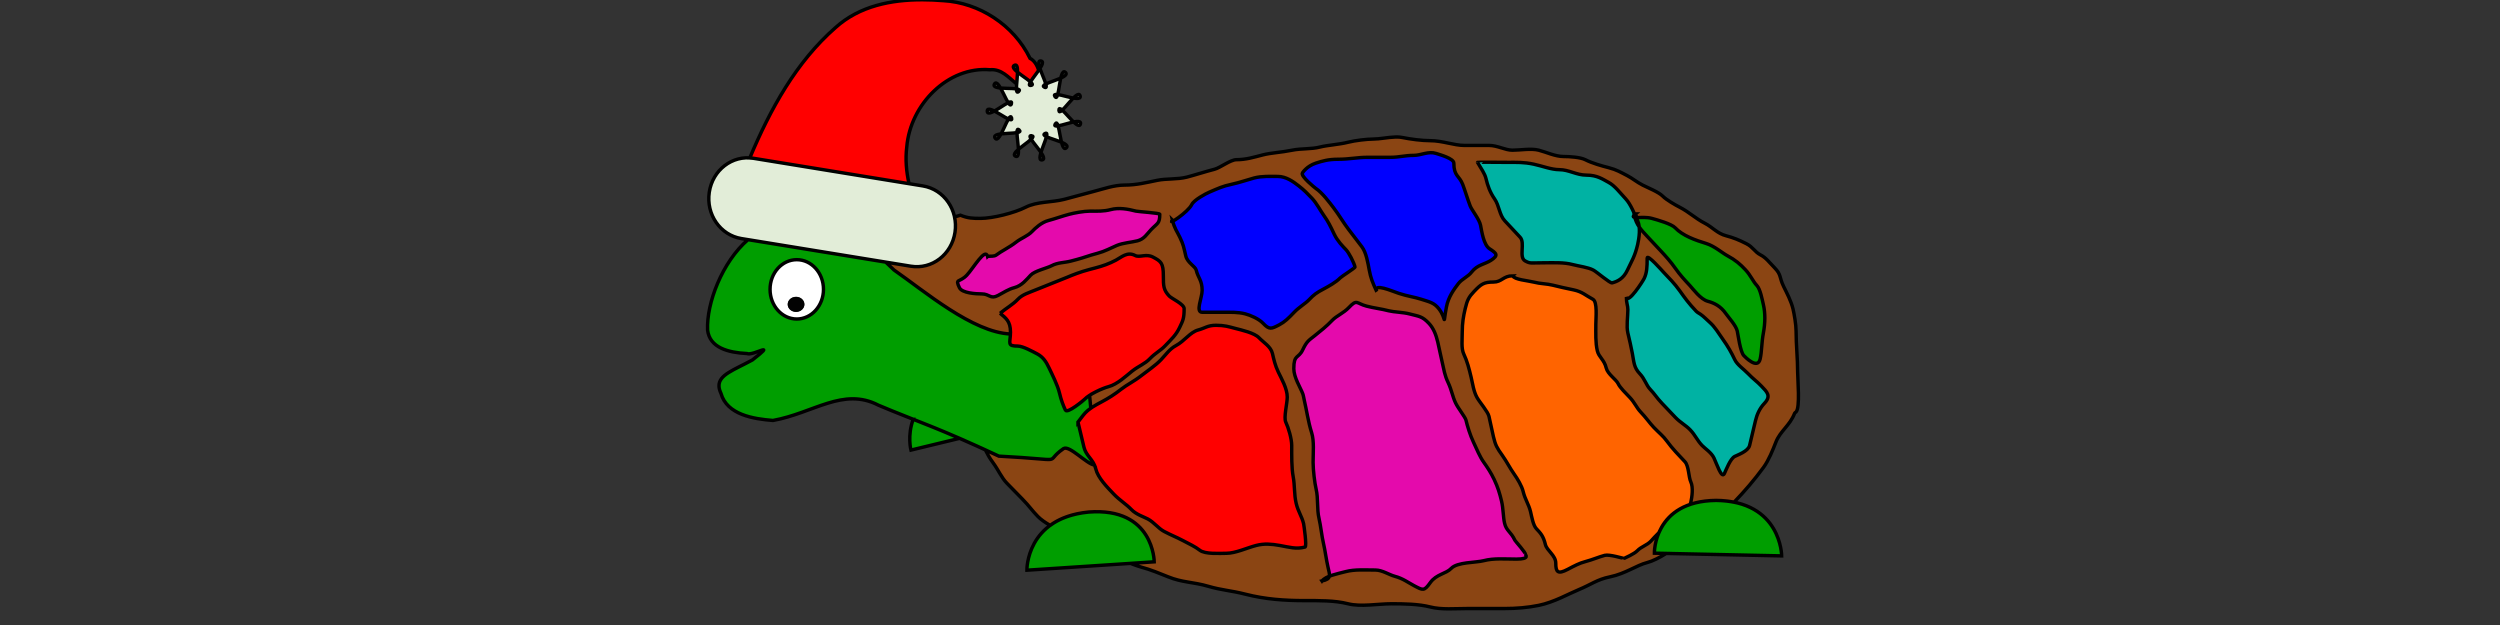 <?xml version="1.0" encoding="UTF-8" standalone="no"?>
<!-- Created with Inkscape (http://www.inkscape.org/) -->

<svg
   xmlns:dc="http://purl.org/dc/elements/1.1/"
   xmlns:cc="http://creativecommons.org/ns#"
   xmlns:rdf="http://www.w3.org/1999/02/22-rdf-syntax-ns#"
   xmlns:svg="http://www.w3.org/2000/svg"
   xmlns="http://www.w3.org/2000/svg"
   xmlns:sodipodi="http://sodipodi.sourceforge.net/DTD/sodipodi-0.dtd"
   xmlns:inkscape="http://www.inkscape.org/namespaces/inkscape"
   id="svg1419"
   sodipodi:version="0.32"
   inkscape:version="0.48+devel r9870 custom"
   width="3200"
   height="800"
   sodipodi:docname="Christmas_turtle_for_egg-separated-2.svg"
   version="1.0"
   enable-background="new">
  <rect width="100%" height="100%" fill="#333333" stroke="none"/>
  <defs
     id="defs1422" />
  <sodipodi:namedview
     inkscape:window-height="810"
     inkscape:window-width="1362"
     inkscape:pageshadow="2"
     inkscape:pageopacity="0"
     borderopacity="1.0"
     bordercolor="#666666"
     pagecolor="#ffffff"
     id="base"
     inkscape:zoom="0.3275"
     inkscape:cx="1600"
     inkscape:cy="400"
     inkscape:window-x="61"
     inkscape:window-y="23"
     inkscape:current-layer="layer1"
     showgrid="false"
     inkscape:window-maximized="0"
     showguides="true"
     inkscape:guide-bbox="true" />
  <g
     inkscape:groupmode="layer"
     id="layer8"
     inkscape:label="8-brown"
     style="display:inline">
    <path
       style="fill:#8b4513;fill-opacity:1;fill-rule:evenodd;stroke:none;display:inline"
       d="m 1788.438,175.344 c -0.758,-0.011 -1.532,0.01 -2.312,0.031 -9.362,0.259 -20.055,2.656 -28.906,2.656 -7.168,0 -22.524,1.703 -31.75,4.062 -11.381,2.911 -26.262,3.675 -35.719,6.094 -11.596,2.966 -23.965,1.651 -35.75,4.062 -14.407,2.948 -26.534,3.21 -37.688,6.062 -11.198,2.864 -21.314,6.094 -33.75,6.094 -7.434,0 -20.923,10.433 -27.781,12.188 -11.617,2.971 -26.362,7.763 -35.719,10.156 -11.951,3.056 -25.971,1.665 -37.688,4.062 -14.147,2.894 -26.789,6.094 -41.688,6.094 -13.979,0 -27.057,4.895 -39.688,8.125 -13.909,3.557 -24.507,6.746 -37.719,10.125 -16.102,4.118 -34.846,2.613 -49.594,10.156 -14.167,7.246 -41.917,14.219 -57.562,14.219 -9.935,0 -16.026,-0.07 -25.781,-4.062 -1.853,0.587 -4.554,1.385 -7.531,2.219 1.344,6.256 1.607,12.908 0.594,19.656 -4.274,28.463 -29.498,47.821 -56.562,43.406 l -32.031,-5.219 c 3.357,3.17 6.848,6.486 10.5,10.062 39.292,27.33 100.586,79.778 149.031,81.938 0.034,-0.806 0.062,-1.646 0.062,-2.531 10e-5,-13.876 -6.026,-17.96 -13.281,-24 7.989,-6.724 15.974,-10.807 22.781,-17.969 5.915,-6.224 14.206,-8.378 22.813,-12 13.558,-5.706 26.756,-10.479 39.875,-16 7.775,-3.272 17.31,-7.025 28.5,-9.969 l 7.594,-2 c 9.905,-2.605 17.792,-5.37 26.594,-10 7.223,-3.8 14.656,-11.294 24.719,-6 5.748,3.024 13.919,-2.662 22.781,2 10.419,5.481 13.313,7.723 13.313,23.969 0,13.137 0.147,18.165 7.594,26 2.978,3.133 19,10.29 19,16 0,12.828 -1.587,15.341 -5.688,23.969 -4.814,10.13 -10.121,14.659 -19,24 -5.256,5.53 -12.579,9.213 -19,15.969 -6.597,6.941 -14.66,9.567 -22.812,16 -7.511,5.927 -18.824,16.953 -30.406,20 -5.811,1.529 -16.539,6.162 -24.094,11.031 l 1.5,16.531 c 4.05,-2.838 8.75,-5.441 14.031,-8.219 8.526,-4.485 16.658,-9.633 24.687,-15.969 7.679,-6.06 16.2,-9.798 26.594,-18 7.612,-6.006 17.469,-12.372 24.719,-20 6.041,-6.356 10.991,-13.755 19,-17.969 10.83,-5.697 18.238,-17.301 28.5,-20 8.601,-2.262 12.016,-6 22.781,-6 10.949,0 16.145,1.753 24.688,4 8.163,2.147 24.383,5.662 30.406,12 5.67,5.966 14.998,11.148 17.094,19.969 1.982,8.342 3.328,15.023 7.594,24 3.894,8.195 11.406,20.872 11.406,31.969 0,7.86 -4.748,26.021 -1.906,32 3.402,7.158 7.625,21.283 7.625,29.969 0,11.519 -0.324,28.399 1.875,39.969 2.107,11.085 1.129,22.708 3.813,34 2.595,10.923 7.284,16.642 9.5,25.969 0.436,1.838 4.373,29.351 1.906,30 -11.612,3.054 -20.199,0.124 -32.312,-2 -10.675,-1.872 -19.981,-2.742 -30.406,0 -11.966,3.147 -26.411,10 -37.969,10 -8.358,0 -27.324,1.441 -34.219,-4 -5.559,-4.386 -13.949,-8.356 -20.875,-12 -9.954,-5.237 -14.62,-6.687 -24.719,-12 -7.418,-3.902 -12.817,-11.761 -20.875,-16 -5.092,-2.678 -15.009,-5.765 -20.906,-11.969 -6.623,-6.968 -15.117,-11.903 -22.813,-20 -8.495,-8.938 -20.098,-20.677 -22.781,-31.969 -0.435,-1.832 -1.046,-3.46 -1.719,-4.969 -10.312,-1.481 -31.831,-25.622 -39.531,-21.156 -27.966,19.327 9.52,14.552 -82.875,9.688 -6.168,-2.891 -11.893,-5.548 -17.438,-8.094 2.958,5.821 5.687,10.609 9.938,16.406 7.297,9.953 10.774,19.142 17.875,26.406 7.883,8.064 13.038,13.35 19.844,20.312 9.251,9.463 11.761,14.044 19.844,22.312 3.806,3.894 9.639,7.886 15.625,11.312 11.451,-8.372 27.296,-14.915 49.25,-17.062 83.541,-6.403 83.969,63.688 83.969,63.688 l -30.437,2 c 5.254,1.991 10.296,3.94 14.562,5.031 9.986,2.554 24.671,8.485 33.719,12.188 18.153,7.428 31.676,6.366 51.594,12.188 17.106,5 28.492,5.232 47.625,10.125 24.967,6.385 49.699,8.125 75.406,8.125 18.163,0 38.342,-0.35 55.594,4.062 16.186,4.14 38.789,0 55.562,0 16.032,0 34.775,0.273 49.594,4.062 14.622,3.74 31.943,2.031 47.625,2.031 l 47.625,0 c 14.749,0 29.543,-1.169 43.688,-4.062 19.705,-4.032 38.555,-14.946 51.594,-20.281 14.914,-6.103 22.889,-12.813 39.688,-16.25 19.675,-4.025 33.65,-14.707 47.625,-18.281 6.745,-1.725 15.628,-6.287 24.469,-11.688 l -15.344,-0.312 c -1e-4,0 -0.198,-12.232 5.844,-26.281 -3.691,3.431 -7.227,7.619 -10.5,11.062 -4.749,4.997 -12.344,7.003 -17.094,12 -3.981,4.188 -15.935,9.359 -17.094,9.969 -0.355,0.187 -18.633,-5.561 -24.688,-3.969 -7.454,1.961 -15.698,5.596 -24.719,7.969 -7.767,2.043 -13.767,5.258 -22.781,10 -12.432,6.54 -15.188,3.604 -15.188,-8 0,-9.998 -11.417,-15.99 -13.312,-23.969 -2.54,-10.69 -6.218,-14.541 -11.406,-20 -4.246,-4.467 -5.957,-15.079 -7.594,-21.969 -2.228,-9.377 -7.036,-15.631 -9.5,-26 -1.598,-6.724 -7.357,-16.289 -11.406,-21.969 -5.525,-7.752 -9.519,-16.048 -15.187,-24 -6.988,-9.803 -8.773,-12.915 -11.406,-24 -2.115,-8.9 -3.396,-16.324 -5.688,-25.969 -1.473,-6.198 -11.522,-17.518 -15.219,-24 -4.426,-7.76 -5.749,-18.207 -7.594,-25.969 -2.541,-10.692 -5.011,-20.554 -9.5,-30 -3.31,-6.966 -1.875,-18.559 -1.875,-27.969 0,-11.638 1.419,-20.026 3.781,-29.969 2.6,-10.942 4.555,-14.792 11.406,-22 9.016,-9.486 12.582,-12 24.688,-12 10.934,0 12.459,-8 24.719,-8 1.952,4.947 19.609,6.163 26.594,8 8.959,2.356 17.397,2.082 24.688,4 7.629,2.007 17.1,4.002 26.594,6 11.255,2.368 15.48,7.156 24.688,12 6.098,3.208 3.812,24.055 3.812,31.969 10e-5,11.545 -0.544,23.687 1.906,34 1.961,8.252 8.858,11.375 11.375,21.969 1.868,7.863 12.704,14.709 15.219,20 2.548,5.361 10.063,12.577 15.188,17.969 5.755,6.055 8.719,13.167 13.312,18 7.561,7.955 11.95,14.588 17.094,20 6.899,7.259 12.157,11.044 17.094,17.969 6.179,8.669 15.834,18.69 22.781,26 5.12,5.386 4.724,19.865 7.625,25.969 3.22,6.776 1.524,19.585 0,26 -0.235,0.988 -0.579,1.941 -1,2.844 9.16,-3.115 20.139,-5.045 33.344,-5.188 8.518,0.088 16.154,0.9 23.031,2.281 13.616,-14.203 25.845,-28.409 37.688,-44.562 6.635,-9.051 12.063,-22.72 15.875,-32.469 5.51,-14.092 17.777,-21.097 23.812,-36.531 0.347,-0.889 1.307,-1.355 1.969,-2.031 5.342,-5.465 2,-41.801 2,-50.75 0,-17.66 -2,-34.823 -2,-52.812 0,-7.969 -2.423,-22.079 -3.969,-28.406 -2.482,-10.156 -7.958,-20.36 -11.906,-28.438 -6.039,-12.356 -2.61,-14.834 -11.906,-24.344 -6.891,-7.049 -10.662,-12.577 -17.844,-16.25 -7.321,-3.744 -9.347,-9.857 -17.875,-14.219 -9.155,-4.683 -16.887,-7.85 -25.781,-10.125 -11.905,-3.045 -17.191,-10.817 -27.812,-16.25 -11.593,-5.93 -19.995,-14.3 -31.75,-20.312 -5.965,-3.051 -17.294,-9.565 -21.812,-14.188 -5.228,-5.348 -19.013,-10.741 -25.812,-14.219 -7.305,-3.736 -13.271,-8.826 -19.844,-12.188 -8.203,-4.196 -13.366,-7.485 -23.812,-10.156 -8.476,-2.167 -20.816,-5.586 -29.75,-10.156 -6.277,-3.21 -20.292,-4.062 -27.781,-4.062 -10.486,0 -22.282,-5.672 -31.75,-8.094 -9.866,-2.523 -23.418,0 -33.75,0 -9.185,0 -19.113,-6.094 -29.781,-6.094 l -31.75,0 c -13.247,0 -28.057,-6.094 -43.656,-6.094 -10.627,0 -24.881,-1.845 -35.719,-4.062 -2.031,-0.416 -4.195,-0.623 -6.469,-0.656 z m 42.469,20.094 c 2.395,-0.085 4.795,0.144 7.219,0.938 4.991,1.634 22.812,6.498 22.812,12.469 0,16.896 6.916,15.663 11.375,27.344 2.98,7.808 5.939,18.045 9.5,27.375 2.066,5.412 11.824,17.105 13.312,24.906 1.477,7.738 4.005,24.996 11.406,29.844 9.226,6.043 11.912,8.364 1.875,14.938 -7.523,4.927 -17.569,5.613 -24.687,14.938 -4.75,6.221 -12.344,8.716 -17.094,14.938 -5.532,7.247 -12.713,16.878 -15.188,29.844 -4.974,26.062 0.695,15.854 -9.5,2.5 -6.264,-8.206 -12.489,-9.057 -22.812,-12.438 -8.375,-2.743 -17.384,-3.828 -28.5,-7.469 -9.236,-3.024 -32.758,-13.653 -28.5,-2.5 -5.596,-12.217 -7.528,-17.043 -9.5,-27.375 -1.744,-9.139 -3.758,-22.363 -9.469,-29.844 -5.6,-7.336 -9.053,-11.833 -17.125,-22.406 -6.745,-8.835 -11.886,-18.056 -19,-27.375 -5.206,-6.819 -14.739,-19.608 -22.781,-24.875 -0.826,-0.541 -20.136,-15.921 -17.094,-19.906 0.417,-0.546 5.581,-8.667 17.094,-12.438 8.128,-2.662 15.901,-5 28.5,-5 14.744,0 24.257,-2.469 38,-2.469 l 28.5,0 c 12.361,0 18.692,-2.5 30.375,-2.5 7.013,0 14.095,-3.184 21.281,-3.438 z m 65.156,12.219 c 8.853,-0.055 27.412,0.156 34.406,0.156 10.723,0 19.948,-0.394 32.719,2.344 11.104,2.381 22.583,7 32.719,7 12.431,0 21.729,7.031 34.875,7.031 13.552,0 20.426,5.1 28.344,9.344 7.694,4.124 14.273,12.949 21.812,21.031 4.376,4.691 7.986,12.052 11.219,19.156 0.158,0.216 0.313,0.471 0.5,0.781 0.268,-0.235 0.484,-0.455 0.813,-0.719 0.965,2.585 1.463,3.986 1.656,4.656 4.878,0.053 12.799,-0.637 19.031,1.031 8.137,2.179 25.618,7.337 30,12.031 9.622,10.306 26.455,16.088 39.75,20.156 10.582,3.238 20.404,12.038 27.219,15.688 10.458,5.601 16.545,10.991 23.031,17.938 6.933,7.426 9.373,14.528 14.656,20.188 4.417,4.731 6.676,17.513 8.344,24.656 2.503,10.724 2.344,23.322 0,35.875 -2.438,13.059 -1.957,24.203 -4.156,33.625 -3.229,13.833 -19.183,-2.621 -20.938,-4.5 -4.557,-4.881 -7.329,-26.892 -8.375,-31.375 -1.711,-7.331 -11.012,-17.202 -14.656,-22.406 -6.538,-9.338 -14.547,-13.447 -23.031,-15.719 -9.395,-2.516 -18.703,-15.553 -23,-20.156 -6.834,-7.32 -12.574,-13.453 -18.844,-22.406 -5.488,-7.838 -11.864,-14.962 -18.844,-22.438 -6.183,-6.623 -11.003,-11.815 -16.719,-17.938 -4.046,-4.334 -7.562,-7.986 -10.406,-12.156 0.785,7.579 -0.604,16.481 -2,22.469 -3.553,15.235 -7.45,20.685 -13.062,32.719 -5.338,11.444 -13.267,14.671 -19.625,16.375 -2.574,0.69 -19.66,-14.049 -24,-16.375 -6.924,-3.711 -18.399,-4.921 -26.156,-7 -11.661,-3.125 -24.479,-2.344 -37.063,-2.344 -17.51,0 -17.218,1.291 -24,-2.344 -8.673,-4.649 0.326,-23.025 -6.531,-30.375 -7.179,-7.696 -12.488,-13.381 -19.625,-21.031 -6.938,-7.437 -7.094,-19.487 -13.094,-28.062 -5.898,-8.43 -8.998,-17.536 -10.906,-25.719 -1.661,-7.123 -6.486,-13.133 -10.906,-21.031 0,-0.098 1.893,-0.138 4.844,-0.156 z m 202.125,82.875 c -0.302,-2.915 -0.935,-5.624 -2,-7.906 -0.614,-1.317 -1.268,-2.796 -1.906,-4.219 -0.683,-0.023 -1.301,-0.081 -1.812,-0.156 1.399,4.909 3.325,8.771 5.719,12.281 z M 2092.469,278.25 c -0.224,-0.785 -0.429,-1.596 -0.625,-2.438 -0.045,-0.194 -0.057,-0.299 -0.094,-0.469 -1.823,1.868 -1.268,2.615 0.719,2.906 z m -0.719,-2.906 c 0.216,-0.221 0.528,-0.497 0.812,-0.75 -0.132,-0.292 -0.273,-0.582 -0.406,-0.875 -0.616,-0.844 -0.913,-0.733 -0.406,1.625 z m 0.812,-0.75 c 0.596,1.318 1.147,2.54 1.719,3.812 0.178,0.006 0.374,-0.003 0.563,0 -0.51,-0.887 -1.437,-2.662 -2.188,-3.906 -0.033,0.029 -0.062,0.065 -0.094,0.094 z m 2.281,3.812 c 0.345,0.602 0.49,0.755 0.281,0.031 -0.097,-0.001 -0.186,-0.03 -0.281,-0.031 z m -470.313,-52.625 c 3.826,-0.025 7.548,0.062 11.094,0.062 10.467,0 19.908,6.724 26.594,12 7.395,5.835 10.816,9.331 17.125,15.969 5.972,6.284 10.582,15.54 15.187,22 5.676,7.962 8.3,13.487 13.281,23.969 4.111,8.651 10.861,15.415 15.219,20 3.562,3.748 9.98,15.997 11.406,22 0.266,1.119 -17.093,11.962 -19,13.969 -5.047,5.31 -14.858,10.818 -20.906,14 -9.392,4.941 -12.673,7.343 -19,14 -4.611,4.851 -12.861,9.51 -19,15.969 -7.398,7.784 -12.136,12.389 -19,16 -10.292,5.414 -12.703,6.631 -20.906,-2 -5.495,-5.782 -16.142,-10.254 -22.781,-12 -9.045,-2.379 -18.745,-2 -28.5,-2 l -26.594,0 c -8.866,0 0,-18.641 0,-27.969 0,-13.062 -5.175,-15.819 -7.594,-26 -1.145,-4.818 -11.278,-9.408 -13.312,-17.969 -2.797,-11.772 -2.885,-14.091 -7.594,-24 -3.48,-7.323 -6.63,-10.957 -9.125,-20.594 -1.793,0.878 -2.292,0.641 -0.375,-1.375 0.115,0.484 0.257,0.919 0.375,1.375 5.079,-2.487 20.88,-14.152 24.312,-21.375 2.79,-5.87 18.089,-14.012 22.812,-16 10.904,-4.589 16.273,-7.396 28.5,-9.969 9.875,-2.078 20.357,-5.858 28.5,-8 6.298,-1.657 12.904,-2.02 19.281,-2.062 z m -192.812,41.188 c 7.439,-0.122 15.133,1.376 22.375,3.281 2.551,0.671 30.406,2.392 30.406,4 0,12.178 -2.848,10.995 -11.406,20 -5.035,5.298 -8.433,11.722 -17.094,14 -7.365,1.937 -18.383,2.544 -26.594,6 -8.02,3.375 -14.852,7.382 -24.687,9.969 -11.771,3.096 -16.464,5.335 -26.594,8 -2.533,0.666 -5.092,1.334 -7.625,2 -8.341,2.194 -16.235,1.553 -24.688,6 -5.946,3.128 -21.3,6.43 -26.594,12 -5,5.261 -11.103,13.421 -20.906,16 -7.681,2.02 -13.662,6.174 -20.875,9.969 -9.883,5.199 -10.551,-2 -20.906,-2 -6.821,0 -25.106,-0.827 -28.5,-7.969 -5.799,-12.202 0.01,-6.013 9.5,-16 8.257,-8.687 23.762,-35.919 26.594,-24 3.8,-0.666 8.325,0.432 11.406,-2 5.336,-4.21 17.017,-9.916 24.688,-15.969 7.081,-5.588 15.191,-7.987 20.906,-14 3.83,-4.03 11.873,-11.624 20.906,-14 8.3,-2.183 17.782,-5.682 26.594,-8 6.012,-1.581 18.484,-4 26.594,-4 9.691,0 17.279,0.45 26.594,-2 3.203,-0.842 6.525,-1.226 9.906,-1.281 z m 677.5,62.469 c 3.784,0.464 18.967,17.787 20.031,18.906 7.413,7.799 14.124,14.485 20.906,24 6.164,8.647 11.194,15.781 20.906,26 1.615,1.699 3.788,2.636 5.688,3.969 4.115,2.887 7.607,6.669 11.406,10 7.124,6.246 11.156,13.67 17.094,22 6.596,9.254 10.823,16.719 15.219,25.969 3.234,6.805 11.623,12.244 17.094,18 6.341,6.671 11.235,9.836 17.094,16 6.935,7.296 12.859,12.418 3.781,21.969 -6.297,6.625 -9.604,14.549 -11.375,22 -2.577,10.845 -5.117,21.416 -7.625,31.969 -1.786,7.518 -15.63,12.243 -18.969,14 -5.733,3.016 -10.714,16.532 -13.313,22 -3.457,7.274 -9.856,-12.726 -13.312,-20 -3.352,-7.052 -11.421,-12.037 -15.188,-16 -6.53,-6.87 -8.572,-13.008 -15.187,-19.969 -5.664,-5.959 -12.62,-9.287 -19,-16 -5.728,-6.026 -11.507,-12.121 -17.094,-18 -7.086,-7.456 -9.085,-11.516 -15.219,-17.969 -5.165,-5.434 -6.581,-12.951 -13.281,-20 -7.52,-7.912 -7.274,-14.257 -9.5,-25.969 -1.652,-8.692 -3.497,-16.648 -5.719,-26 -2.071,-8.716 0,-20.931 0,-29.969 0,-5.57 -1.875,-7.509 -1.875,-16 2.156,9.075 21.01,-20.273 22.781,-24 3.445,-7.25 3.812,-14.617 3.812,-25.969 0,-0.719 0.303,-1.004 0.844,-0.938 z M 1735.875,387.125 c 2.977,-0.007 5.794,2.749 13.281,4.719 9.489,2.496 18.956,3.49 28.5,6 6.183,1.626 18.07,1.758 26.594,4 12.474,3.281 16.064,2.894 24.719,12 5.749,6.048 9.058,14.219 11.375,23.969 1.686,7.096 3.754,17.733 5.719,26 2.326,9.79 2.92,16.134 7.594,25.969 4.392,9.242 5.591,17.774 9.5,26 3.286,6.915 12.383,18.186 13.281,21.969 1.813,7.631 5.271,19.101 9.5,28 4.42,9.301 8.027,18.555 13.312,25.969 4.595,6.446 9.205,13.422 13.281,22 4.762,10.02 7.14,18.036 9.5,27.969 2.119,8.918 2.078,20.702 3.813,28 2.397,10.089 7.807,10.385 13.312,21.969 0.486,1.022 14.592,16.621 13.281,18 -0.235,0.247 6.791,6 -11.406,6 -13.973,0 -28.889,-1.391 -41.781,2 -10.452,2.749 -33.748,1.548 -41.781,10 -6.452,6.789 -19.029,7.312 -26.625,17.969 -8.058,11.305 -9.293,10.093 -20.875,4 -7.477,-3.933 -14.339,-9.238 -24.719,-11.969 -7.201,-1.894 -15.955,-8 -24.688,-8 -12.72,0 -26.45,-1.038 -38,2 -7.06,1.857 -14.828,3.476 -21,5.906 -0.597,3.002 -3.1,4.742 -9.375,6.062 1.997,-2.559 5.341,-4.474 9.375,-6.062 0.543,-2.734 -0.496,-6.497 -1.781,-11.906 -1.936,-8.149 -3.716,-21.571 -5.719,-30 -2.173,-9.144 -3.6,-23.183 -5.688,-31.969 -2.909,-12.242 -0.808,-25.324 -3.812,-37.969 -1.716,-7.223 -3.781,-24.058 -3.781,-34 1e-4,-12.002 1.555,-27.044 -1.906,-37.969 -4.422,-13.957 -6.439,-29.087 -9.5,-41.969 -0.633,-2.665 -0.936,-5.449 -1.906,-8 -2.941,-7.736 -11.406,-20.706 -11.406,-31.969 0,-18.639 5.929,-12.474 11.406,-24 5.186,-10.912 7.42,-11.846 15.219,-18 7.292,-5.754 15.599,-12.413 22.781,-19.969 5.16,-5.429 14.463,-9.221 20.906,-16 4.789,-5.039 7.184,-6.713 9.5,-6.719 z"
       id="path8554"
       inkscape:connector-curvature="0" />
  </g>
  <g
     inkscape:groupmode="layer"
     id="layer7"
     inkscape:label="7-green"
     style="display:inline">
    <path
       style="fill:#009e00;fill-opacity:1;fill-rule:evenodd;stroke:none;display:inline"
       d="m 957.469,306.75 c -32.863,28.316 -53.361,81.37 -51.75,115.844 2.674,22.407 26.187,28.739 50.375,29.938 7.571,3.541 39.893,-17.505 6.969,8.219 -23.797,12.947 -43.242,18.988 -42.75,33.5 0.093,2.741 0.88,5.771 2.5,9.219 7.715,27.453 41.6,32.758 66.594,34.719 51.891,-9.349 89.849,-42.973 134.938,-19.562 16.692,7.061 30.544,12.526 44.594,18.062 C 1161.156,557.337 1166,576.125 1166,576.125 l 62.281,-15.062 c 14.181,6.176 30.504,13.54 50.219,22.781 92.394,4.864 54.908,9.64 82.875,-9.688 7.7,-4.466 29.22,19.676 39.531,21.156 -0.489,-1.098 -1.018,-2.118 -1.594,-3.094 -0.575,-0.976 -1.182,-1.918 -1.812,-2.812 -0.63,-0.894 -1.284,-1.741 -1.938,-2.594 -0.951,-1.241 -1.894,-2.491 -2.812,-3.75 -0.092,-0.126 -0.19,-0.248 -0.281,-0.375 -0.284,-0.395 -0.571,-0.781 -0.844,-1.188 -0.021,-0.031 -0.043,-0.063 -0.062,-0.094 -0.34,-0.507 -0.682,-1.031 -1,-1.562 -0.191,-0.316 -0.381,-0.642 -0.562,-0.969 -0.022,-0.04 -0.043,-0.085 -0.062,-0.125 -0.208,-0.38 -0.431,-0.759 -0.625,-1.156 -0.088,-0.182 -0.165,-0.377 -0.25,-0.562 -0.165,-0.358 -0.318,-0.72 -0.469,-1.094 -0.09,-0.223 -0.165,-0.458 -0.25,-0.688 -0.131,-0.351 -0.258,-0.696 -0.375,-1.062 -0.197,-0.613 -0.374,-1.246 -0.531,-1.906 l -7.625,-31.969 c 0.786,-0.993 1.583,-2.014 2.344,-3.031 0.01,-0.007 0,-0.025 0,-0.031 2.297,-3.073 4.533,-6.178 7.156,-8.938 0.481,-0.506 0.986,-0.986 1.5,-1.469 0.043,-0.04 0.082,-0.085 0.125,-0.125 0.301,-0.28 0.626,-0.539 0.938,-0.812 0.383,-0.333 0.757,-0.676 1.156,-1 0.415,-0.339 0.849,-0.67 1.281,-1 0.531,-0.403 1.07,-0.826 1.625,-1.219 0.078,-0.055 0.171,-0.101 0.25,-0.156 L 1394.688,506 c -0.043,0.027 -0.083,0.066 -0.125,0.094 -0.596,0.386 -1.169,0.769 -1.719,1.156 -0.03,0.021 -0.064,0.041 -0.094,0.062 -0.557,0.394 -1.092,0.796 -1.594,1.188 -0.418,0.326 -0.813,0.646 -1.187,0.969 -0.098,0.085 -0.218,0.166 -0.313,0.25 -0.463,0.411 -0.869,0.818 -1.25,1.219 -0.684,0.72 -5.045,4.44 -9.937,7.969 -1.398,1.008 -2.84,2 -4.25,2.906 -4.208,2.705 -8.148,4.6 -9.844,3.781 -0.01,-0.004 -0.023,0.004 -0.031,0 -0.132,-0.067 -0.241,-0.148 -0.344,-0.25 -0.116,-0.114 -0.205,-0.245 -0.281,-0.406 -0.676,-1.421 -1.365,-2.932 -2.031,-4.531 -0.666,-1.599 -1.327,-3.284 -1.969,-5.094 -0.318,-0.896 -0.628,-1.827 -0.938,-2.781 l 0,-0.031 c -0.312,-0.964 -0.635,-1.942 -0.937,-2.969 -0.608,-2.053 -1.196,-4.23 -1.75,-6.562 -0.149,-0.628 -0.318,-1.285 -0.5,-1.938 l 0,-0.031 c -0.556,-1.981 -1.27,-4.089 -2.063,-6.219 -1.06,-2.843 -2.293,-5.772 -3.562,-8.625 l 0,-0.031 c -2.547,-5.722 -5.256,-11.158 -7.156,-15.156 -2.551,-5.368 -5.162,-9.943 -9.031,-13.594 -0.703,-0.664 -1.455,-1.305 -2.25,-1.906 -0.404,-0.306 -0.82,-0.586 -1.25,-0.875 -0.423,-0.285 -0.831,-0.575 -1.281,-0.844 -0.45,-0.268 -0.927,-0.529 -1.406,-0.781 -1.353,-0.712 -3.168,-1.675 -5.25,-2.75 -1.036,-0.534 -2.116,-1.1 -3.25,-1.656 -1.147,-0.564 -2.311,-1.115 -3.5,-1.656 -1.177,-0.534 -2.337,-1.032 -3.5,-1.5 -0.592,-0.238 -1.173,-0.444 -1.75,-0.656 -0.568,-0.209 -1.109,-0.415 -1.656,-0.594 -1.095,-0.356 -2.153,-0.643 -3.125,-0.844 -0.972,-0.201 -1.863,-0.312 -2.656,-0.312 -2.718,0 -4.735,-0.162 -6.25,-0.469 -0.021,-0.004 -0.041,0.004 -0.062,0 -0.329,-0.068 -0.626,-0.134 -0.906,-0.219 -0.153,-0.047 -0.298,-0.104 -0.438,-0.156 -0.195,-0.072 -0.393,-0.136 -0.562,-0.219 -0.065,-0.032 -0.126,-0.06 -0.188,-0.094 -0.246,-0.133 -0.464,-0.278 -0.656,-0.438 -0.046,-0.038 -0.082,-0.086 -0.125,-0.125 -0.09,-0.082 -0.172,-0.161 -0.25,-0.25 -0.019,-0.022 -0.043,-0.04 -0.063,-0.062 -0.084,-0.102 -0.149,-0.202 -0.219,-0.312 -0.01,-0.012 -0.024,-0.019 -0.031,-0.031 -0.069,-0.113 -0.131,-0.253 -0.187,-0.375 -0.01,-0.012 -0.026,-0.02 -0.031,-0.031 -0.064,-0.144 -0.108,-0.28 -0.156,-0.438 -0.01,-0.032 -0.022,-0.061 -0.031,-0.094 -0.064,-0.224 -0.089,-0.467 -0.125,-0.719 -0.014,-0.101 -0.021,-0.207 -0.031,-0.312 -0.024,-0.247 -0.058,-0.509 -0.063,-0.781 0,-0.3 0.016,-0.637 0.031,-0.969 0.022,-0.461 0.045,-0.943 0.094,-1.469 0.011,-0.118 0.019,-0.254 0.031,-0.375 0.1,-1.008 0.222,-2.157 0.344,-3.406 0.056,-0.575 0.139,-1.183 0.188,-1.812 l 0,-0.156 c 0.051,-0.689 0.093,-1.401 0.125,-2.156 -48.446,-2.16 -109.739,-54.608 -149.031,-81.938 -3.652,-3.576 -7.143,-6.893 -10.5,-10.062 L 957.469,306.75 z m 62.375,25.625 c 18.886,0 34.219,17.026 34.219,38 0,20.974 -15.333,37.969 -34.219,37.969 -18.886,0 -34.188,-16.994 -34.188,-37.969 0,-20.974 15.302,-38 34.188,-38 z"
       id="path2059"
       inkscape:connector-curvature="0" />
    <path
       inkscape:connector-curvature="0"
       style="fill:#009e00;fill-opacity:1;fill-rule:evenodd;stroke:none;display:inline"
       d="m 2117.581,708.067 162.967,3.464 c 0,0 -0.411,-70.144 -83.953,-71.01 -80.249,0.866 -79.014,67.546 -79.014,67.546 z"
       id="path2057" />
    <path
       inkscape:connector-curvature="0"
       style="fill:#009e00;fill-opacity:1;fill-rule:evenodd;stroke:none;display:inline"
       d="m 1314.428,729.852 162.967,-10.715 c 0,0 -0.411,-70.108 -83.953,-63.705 -80.249,7.848 -79.014,74.421 -79.014,74.421 z"
       id="path10185" />
    <path
       inkscape:connector-curvature="0"
       style="fill:#009e00;fill-opacity:1;fill-rule:evenodd;stroke:none;display:inline"
       d="m 2093.471,273.792 c -9.983,8.02 8.575,2.444 20.681,5.686 8.137,2.179 25.623,7.323 30.005,12.017 9.622,10.306 26.468,16.105 39.764,20.174 10.581,3.238 20.393,12.042 27.207,15.691 10.458,5.601 16.535,10.986 23.021,17.932 6.933,7.426 9.366,14.515 14.649,20.174 4.417,4.731 6.704,17.514 8.371,24.657 2.503,10.724 2.344,23.312 0,35.865 -2.439,13.059 -1.986,24.201 -4.186,33.623 -3.229,13.833 -19.174,-2.605 -20.928,-4.483 -4.557,-4.881 -7.325,-26.899 -8.371,-31.382 -1.711,-7.331 -11.006,-17.212 -14.65,-22.416 -6.539,-9.338 -14.537,-13.419 -23.021,-15.691 -9.395,-2.516 -18.724,-15.571 -23.021,-20.174 -6.834,-7.32 -12.566,-13.462 -18.835,-22.416 -5.488,-7.838 -11.856,-14.94 -18.835,-22.416 -6.183,-6.623 -11.027,-11.81 -16.743,-17.932 -7.996,-8.564 -13.859,-14.544 -16.743,-26.899 -2.324,-9.955 7.167,12.802 1.634,-2.012 z"
       id="path1450" />
  </g>
  <g
     inkscape:groupmode="layer"
     id="layer9"
     inkscape:label="6-orange"
     style="display:inline">
    <path
       style="fill:#ff6400;fill-opacity:1;fill-rule:evenodd;stroke:none;display:inline"
       d="m 1936.281,353.031 c -12.259,0 -13.785,8 -24.719,8 -12.106,0 -15.671,2.514 -24.688,12 -6.851,7.208 -8.806,11.058 -11.406,22 -2.362,9.943 -3.781,18.331 -3.781,29.969 0,9.41 -1.435,21.003 1.875,27.969 4.489,9.446 6.959,19.308 9.5,30 1.844,7.762 3.168,18.208 7.594,25.969 3.697,6.482 13.746,17.802 15.219,24 2.292,9.645 3.573,17.069 5.688,25.969 2.634,11.085 4.418,14.197 11.406,24 5.669,7.952 9.662,16.248 15.187,24 4.049,5.68 9.809,15.245 11.406,21.969 2.464,10.369 7.272,16.623 9.5,26 1.637,6.889 3.348,17.502 7.594,21.969 5.189,5.459 8.866,9.31 11.406,20 1.896,7.979 13.312,13.971 13.312,23.969 0,11.604 2.755,14.54 15.188,8 9.014,-4.742 15.014,-7.957 22.781,-10 9.021,-2.373 17.265,-6.008 24.719,-7.969 6.054,-1.593 24.332,4.156 24.688,3.969 1.158,-0.609 13.113,-5.781 17.094,-9.969 4.749,-4.997 12.344,-7.003 17.094,-12 3.273,-3.444 6.809,-7.632 10.5,-11.062 5.748,-13.36 17.145,-28.352 39.812,-36.062 0.421,-0.903 0.765,-1.856 1,-2.844 1.524,-6.415 3.22,-19.224 0,-26 -2.901,-6.104 -2.506,-20.582 -7.625,-25.969 -6.948,-7.31 -16.602,-17.331 -22.781,-26 -4.936,-6.925 -10.195,-10.71 -17.094,-17.969 -5.144,-5.412 -9.533,-12.045 -17.094,-20 -4.594,-4.833 -7.558,-11.945 -13.312,-18 -5.124,-5.391 -12.64,-12.608 -15.188,-17.969 -2.514,-5.291 -13.35,-12.137 -15.219,-20 -2.517,-10.594 -9.414,-13.716 -11.375,-21.969 -2.45,-10.313 -1.906,-22.455 -1.906,-34 1e-4,-7.914 2.286,-28.761 -3.812,-31.969 -9.207,-4.844 -13.432,-9.632 -24.688,-12 -9.494,-1.998 -18.965,-3.993 -26.594,-6 -7.291,-1.918 -15.729,-1.644 -24.688,-4 -6.985,-1.837 -24.642,-3.053 -26.594,-8 z"
       id="path1428"
       inkscape:connector-curvature="0" />
  </g>
  <g
     inkscape:groupmode="layer"
     id="layer6"
     inkscape:label="5-teal"
     style="display:inline">
    <path
       inkscape:connector-curvature="0"
       style="fill:#00b2a3;fill-opacity:1;fill-rule:evenodd;stroke:none;display:inline"
       d="m 2081.771,380.34 c 2.156,9.075 21.026,-20.259 22.797,-23.986 3.445,-7.25 3.8,-14.633 3.8,-25.985 0,-5.751 19.681,16.71 20.898,17.989 7.413,7.799 14.115,14.471 20.898,23.986 6.164,8.647 11.185,15.766 20.898,25.985 1.615,1.699 3.8,2.665 5.699,3.998 4.115,2.887 7.599,6.663 11.399,9.994 7.124,6.246 11.16,13.657 17.098,21.987 6.596,9.254 10.803,16.735 15.198,25.985 3.234,6.805 11.627,12.233 17.098,17.989 6.341,6.671 11.24,9.827 17.098,15.991 6.935,7.296 12.877,12.436 3.8,21.987 -6.297,6.625 -9.628,14.536 -11.399,21.987 -2.577,10.845 -5.091,21.428 -7.599,31.981 -1.786,7.518 -15.658,12.235 -18.998,13.992 -5.733,3.016 -10.7,16.519 -13.298,21.987 -3.457,7.274 -9.841,-12.714 -13.298,-19.988 -3.351,-7.052 -11.432,-12.028 -15.198,-15.991 -6.53,-6.87 -8.582,-13.027 -15.198,-19.988 -5.664,-5.959 -12.618,-9.278 -18.998,-15.991 -5.727,-6.026 -11.511,-12.111 -17.098,-17.989 -7.086,-7.456 -9.065,-11.536 -15.198,-17.989 -5.165,-5.434 -6.598,-12.939 -13.298,-19.988 -7.52,-7.912 -7.272,-14.273 -9.499,-25.985 -1.652,-8.692 -3.477,-16.633 -5.699,-25.985 -2.071,-8.716 0,-20.945 0,-29.982 0,-5.57 -1.9,-7.5 -1.9,-15.991 z"
       id="path1444" />
    <path
       inkscape:connector-curvature="0"
       style="fill:#00b2a3;fill-opacity:1;fill-rule:evenodd;stroke:none;display:inline"
       d="m 1891.232,207.818 c 0,-0.391 29.922,0 39.248,0 10.723,0 19.936,-0.401 32.706,2.337 11.104,2.381 22.571,7.012 32.706,7.012 12.431,0 21.741,7.012 34.887,7.012 13.552,0 20.428,5.106 28.346,9.349 7.694,4.124 14.265,12.954 21.804,21.036 6.281,6.733 11.024,18.961 15.263,28.048 3.833,8.217 1.934,22.095 0,30.386 -3.553,15.235 -7.47,20.689 -13.083,32.723 -5.338,11.444 -13.266,14.658 -19.624,16.362 -2.574,0.69 -19.645,-14.035 -23.985,-16.362 -6.924,-3.711 -18.408,-4.933 -26.165,-7.012 -11.661,-3.125 -24.484,-2.337 -37.067,-2.337 -17.51,0 -17.203,1.298 -23.985,-2.337 -8.673,-4.649 0.315,-23.036 -6.541,-30.386 -7.179,-7.696 -12.487,-13.386 -19.624,-21.036 -6.938,-7.437 -7.083,-19.473 -13.083,-28.048 -5.898,-8.43 -8.994,-17.528 -10.902,-25.711 -1.661,-7.123 -6.482,-13.139 -10.902,-21.036 z"
       id="path1446" />
  </g>
  <g
     inkscape:groupmode="layer"
     id="layer5"
     inkscape:label="4-purple"
     style="display:inline">
    <path
       inkscape:connector-curvature="0"
       style="fill:#e40aac;fill-opacity:1;fill-rule:evenodd;stroke:none;display:inline"
       d="m 1692.173,743.639 c 5.054,-6.474 18.723,-8.922 30.396,-11.993 11.55,-3.038 25.275,-1.999 37.995,-1.999 8.732,0 17.496,6.101 24.697,7.995 10.38,2.73 17.22,8.06 24.697,11.993 11.582,6.093 12.839,7.307 20.898,-3.998 7.596,-10.656 20.144,-11.2 26.597,-17.989 8.033,-8.452 31.343,-7.245 41.795,-9.994 12.892,-3.391 27.822,-1.999 41.795,-1.999 18.198,0 11.164,-5.749 11.399,-5.996 1.311,-1.379 -12.813,-16.967 -13.298,-17.989 -5.505,-11.584 -10.901,-11.898 -13.298,-21.987 -1.734,-7.298 -1.681,-19.066 -3.8,-27.983 -2.36,-9.933 -4.737,-17.963 -9.499,-27.983 -4.076,-8.578 -8.703,-15.541 -13.298,-21.987 -5.285,-7.414 -8.878,-16.683 -13.298,-25.985 -4.229,-8.899 -7.686,-20.353 -9.499,-27.983 -0.899,-3.782 -10.012,-15.072 -13.298,-21.987 -3.909,-8.226 -5.107,-16.742 -9.499,-25.985 -4.674,-9.835 -5.273,-16.195 -7.599,-25.985 -1.964,-8.267 -4.013,-18.888 -5.699,-25.985 -2.317,-9.75 -5.65,-17.937 -11.399,-23.986 -8.655,-9.106 -12.223,-8.712 -24.697,-11.993 -8.523,-2.242 -20.414,-2.371 -26.597,-3.998 -9.544,-2.51 -19.008,-3.501 -28.497,-5.996 -13.31,-3.501 -11.851,-9.518 -22.797,1.999 -6.443,6.779 -15.738,10.562 -20.898,15.991 -7.182,7.556 -15.506,14.234 -22.797,19.988 -7.799,6.154 -10.012,7.077 -15.198,17.989 -5.477,11.526 -11.399,5.346 -11.399,23.986 0,11.263 8.458,24.245 11.399,31.981 0.97,2.551 1.267,5.33 1.9,7.995 3.061,12.881 5.077,28.018 9.499,41.975 3.461,10.925 1.9,25.975 1.9,37.977 0,9.942 2.083,26.757 3.8,33.98 3.005,12.645 0.891,25.735 3.8,37.977 2.088,8.786 3.527,22.837 5.699,31.981 2.003,8.429 3.763,21.834 5.699,29.982 2.696,11.348 4.392,15.466 -7.599,17.989 z"
       id="path1432" />
    <path
       inkscape:connector-curvature="0"
       style="fill:#e40aac;fill-opacity:1;fill-rule:evenodd;stroke:none;display:inline"
       d="m 1264.128,328.229 c -2.832,-11.919 -18.34,15.299 -26.597,23.986 -9.492,9.987 -15.298,3.788 -9.499,15.991 3.394,7.142 21.676,7.995 28.497,7.995 10.355,0 11.014,7.198 20.898,1.999 7.213,-3.794 13.216,-7.974 20.898,-9.994 9.803,-2.579 15.898,-10.73 20.898,-15.991 5.294,-5.57 20.651,-8.865 26.597,-11.993 8.453,-4.447 16.355,-3.802 24.697,-5.996 2.533,-0.666 5.066,-1.333 7.599,-1.999 10.13,-2.665 14.826,-4.899 26.597,-7.995 9.835,-2.587 16.677,-6.619 24.697,-9.994 8.211,-3.456 19.232,-4.059 26.597,-5.996 8.661,-2.278 12.063,-8.694 17.098,-13.992 8.559,-9.005 11.399,-7.81 11.399,-19.988 0,-1.608 -27.845,-3.327 -30.396,-3.998 -10.534,-2.771 -22.047,-4.695 -32.296,-1.999 -9.315,2.45 -16.906,1.999 -26.597,1.999 -8.11,0 -20.585,2.416 -26.597,3.998 -8.812,2.318 -18.297,5.812 -26.597,7.995 -9.033,2.376 -17.068,9.962 -20.898,13.992 -5.715,6.013 -13.816,8.404 -20.898,13.992 -7.671,6.053 -19.361,11.78 -24.697,15.991 -3.082,2.432 -7.599,1.333 -11.399,1.999 z"
       id="path1448" />
  </g>
  <g
     inkscape:groupmode="layer"
     id="layer4"
     inkscape:label="3-blue"
     style="display:inline">
    <path
       inkscape:connector-curvature="0"
       style="fill:#0000ff;fill-opacity:1;fill-rule:evenodd;stroke:none;display:inline"
       d="m 1500.753,281.803 c -7.344,7.727 20.052,-10.214 24.697,-19.988 2.79,-5.87 18.074,-14.003 22.797,-15.991 10.904,-4.589 16.269,-7.421 28.497,-9.994 9.875,-2.078 20.354,-5.853 28.497,-7.995 10.077,-2.651 20.94,-1.999 30.396,-1.999 10.467,0 19.911,6.717 26.597,11.993 7.395,5.835 10.789,9.352 17.098,15.991 5.972,6.284 10.593,15.527 15.198,21.987 5.676,7.962 8.317,13.504 13.298,23.986 4.111,8.651 10.84,15.403 15.198,19.988 3.562,3.748 9.972,15.984 11.399,21.987 0.266,1.119 -17.091,11.985 -18.998,13.992 -5.047,5.31 -14.849,10.81 -20.898,13.992 -9.392,4.941 -12.671,7.335 -18.998,13.992 -4.611,4.851 -12.859,9.532 -18.998,15.991 -7.398,7.784 -12.133,12.379 -18.998,15.991 -10.292,5.414 -12.694,6.632 -20.898,-1.999 -5.495,-5.782 -16.158,-10.246 -22.797,-11.993 -9.045,-2.379 -18.741,-1.999 -28.497,-1.999 -8.285,0 -16.434,0 -26.597,0 -8.866,0 0,-18.656 0,-27.983 0,-13.062 -5.18,-15.804 -7.599,-25.985 -1.145,-4.818 -11.264,-9.429 -13.298,-17.989 -2.797,-11.772 -2.89,-14.077 -7.599,-23.986 -3.645,-7.669 -6.953,-11.274 -9.499,-21.987 z"
       id="path1440" />
    <path
       inkscape:connector-curvature="0"
       style="fill:#0000ff;fill-opacity:1;fill-rule:evenodd;stroke:none;display:inline"
       d="m 1762.139,373.068 c -4.258,-11.153 19.261,-0.536 28.497,2.488 11.116,3.64 20.121,4.723 28.497,7.465 10.324,3.381 16.533,4.237 22.797,12.442 10.195,13.354 4.525,23.573 9.499,-2.488 2.475,-12.966 9.666,-22.615 15.198,-29.862 4.749,-6.221 12.348,-8.71 17.098,-14.931 7.118,-9.324 17.174,-10.004 24.697,-14.931 10.037,-6.574 7.327,-8.888 -1.9,-14.931 -7.402,-4.848 -9.922,-22.124 -11.399,-29.862 -1.489,-7.801 -11.233,-19.473 -13.298,-24.885 -3.561,-9.33 -6.519,-19.566 -9.499,-27.373 -4.459,-11.681 -11.399,-10.477 -11.399,-27.373 0,-5.97 -17.807,-10.808 -22.797,-12.442 -9.693,-3.174 -19.145,2.488 -28.497,2.488 -11.683,0 -18.035,2.488 -30.396,2.488 -9.499,0 -18.998,0 -28.497,0 -13.743,0 -23.251,2.488 -37.995,2.488 -12.599,0 -20.369,2.315 -28.497,4.977 -11.513,3.77 -16.681,11.897 -17.098,12.442 -3.042,3.985 16.272,19.367 17.098,19.908 8.043,5.267 17.591,18.066 22.797,24.885 7.114,9.319 12.253,18.539 18.998,27.373 8.072,10.574 11.498,15.061 17.098,22.396 5.711,7.481 7.755,20.723 9.499,29.862 1.972,10.332 3.903,15.156 9.499,27.373 z"
       id="path1442" />
  </g>
  <g
     inkscape:groupmode="layer"
     id="layer2"
     inkscape:label="2-red"
     style="display:inline">
    <path
       inkscape:connector-curvature="0"
       style="fill:#ff0000;fill-opacity:1;fill-rule:evenodd;stroke:none;display:inline"
       d="m 1280.113,401.014 c 7.255,6.04 13.298,10.109 13.298,23.986 0,14.156 -5.145,17.989 9.499,17.989 6.342,0 19.306,7.158 24.697,9.994 7.665,4.032 11.488,10.182 15.198,17.989 3.8,7.996 10.877,21.788 13.299,31.981 2.217,9.33 4.897,16.301 7.599,21.987 2.321,4.884 23.134,-12.347 24.697,-13.992 5.963,-6.274 22.605,-13.941 30.396,-15.991 11.582,-3.047 22.886,-14.062 30.396,-19.988 8.153,-6.433 16.2,-9.049 22.797,-15.991 6.421,-6.756 13.741,-10.46 18.998,-15.991 8.879,-9.341 14.184,-13.856 18.998,-23.986 4.1,-8.627 5.699,-11.158 5.699,-23.986 0,-5.71 -16.02,-12.857 -18.998,-15.991 -7.446,-7.835 -7.599,-12.848 -7.599,-25.985 0,-16.245 -2.88,-18.505 -13.298,-23.986 -8.862,-4.662 -17.049,1.025 -22.797,-1.999 -10.063,-5.294 -17.474,2.196 -24.697,5.996 -8.802,4.63 -16.692,7.389 -26.597,9.994 -2.533,0.666 -5.066,1.333 -7.599,1.999 -11.19,2.943 -20.721,6.722 -28.497,9.994 -13.119,5.521 -26.337,10.284 -39.895,15.991 -8.607,3.622 -16.882,5.769 -22.797,11.993 -6.807,7.162 -14.808,11.265 -22.797,17.989 z"
       id="path1438" />
    <path
       inkscape:connector-curvature="0"
       style="fill:#ff0000;fill-opacity:1;fill-rule:evenodd;stroke:none;display:inline"
       d="m 1379.823,540.304 c 1.37,5.766 5.05,21.251 7.599,31.981 2.787,11.731 12.23,15.491 15.198,27.983 2.683,11.292 14.302,23.043 22.797,31.981 7.696,8.097 16.174,13.02 22.797,19.988 5.897,6.204 15.806,9.314 20.898,11.993 8.058,4.239 13.48,12.088 20.898,15.991 10.099,5.313 14.743,6.756 24.697,11.993 6.926,3.644 15.339,7.606 20.898,11.993 6.895,5.441 25.838,3.998 34.196,3.998 11.558,0 26.03,-6.847 37.995,-9.994 10.425,-2.742 19.722,-1.872 30.396,0 12.114,2.124 20.684,5.053 32.296,1.999 2.466,-0.649 -1.463,-28.145 -1.9,-29.982 -2.216,-9.327 -6.904,-15.062 -9.499,-25.985 -2.683,-11.292 -1.692,-22.895 -3.8,-33.98 -2.199,-11.57 -1.9,-28.457 -1.9,-39.976 0,-8.686 -4.197,-22.824 -7.599,-29.982 -2.841,-5.979 1.9,-24.121 1.9,-31.981 0,-11.096 -7.504,-23.786 -11.399,-31.981 -4.266,-8.977 -5.617,-15.644 -7.599,-23.986 -2.096,-8.821 -11.428,-14.022 -17.098,-19.988 -6.024,-6.338 -22.233,-9.846 -30.396,-11.993 -8.543,-2.247 -13.748,-3.998 -24.697,-3.998 -10.765,0 -14.197,3.734 -22.797,5.996 -10.262,2.699 -17.666,14.291 -28.497,19.988 -8.009,4.213 -12.957,11.633 -18.998,17.989 -7.25,7.628 -17.085,13.982 -24.697,19.988 -10.394,8.202 -18.918,11.93 -26.597,17.989 -8.029,6.336 -16.171,11.505 -24.697,15.991 -8.614,4.532 -15.711,8.535 -20.898,13.992 -3.497,3.68 -6.333,7.995 -9.499,11.993 z"
       id="path1434" />
    <path
       style="fill:#ff0000;fill-opacity:1;fill-rule:evenodd;stroke:none;display:inline"
       d="M 1180.406,-0.312 C 1140.79,-0.346 1100.195,7.618 1069.531,35.25 1019.11,79.33 986.062,139.586 959.75,202.094 c 1.55,0.099 3.121,0.276 4.688,0.531 l 199.094,32.469 c -3.406,-15.375 -4.844,-31.211 -2.875,-46.969 4.59,-54.956 53.074,-103.358 106.469,-98.844 14.334,-1.436 23.741,9.625 34.188,18.344 0.371,-4.897 0.991,-10.624 1.094,-15.344 -4.498,-3.718 -7.197,-7.022 -3.906,-8.656 3.291,-1.634 4.037,2.639 3.906,8.656 5.183,4.284 12.759,9.093 16.594,12.531 2.277,-3.866 6.901,-9.573 10.5,-14.75 -1.966,-6.716 -5.8,-12.765 -11.062,-15.375 -21.018,-43.015 -65.346,-71.236 -110.906,-73.844 -8.906,-0.715 -17.983,-1.148 -27.125,-1.156 z M 1319,104.812 c -1.794,3.047 -2.141,4.93 0.656,4.469 2.794,-0.461 1.931,-2.149 -0.656,-4.469 z"
       id="path3204"
       inkscape:connector-curvature="0" />
  </g>
  <g
     inkscape:groupmode="layer"
     id="layer10"
     inkscape:label="1-white"
     style="display:inline">
    <path
       style="fill:#ffffff;fill-opacity:1;fill-rule:nonzero;stroke:none;display:inline"
       d="m 1019.844,332.375 c -18.886,0 -34.188,17.026 -34.188,38 0,20.974 15.302,37.969 34.188,37.969 18.886,0 34.219,-16.994 34.219,-37.969 0,-20.974 -15.333,-38 -34.219,-38 z m -0.875,47.469 c 5.892,0 10.656,4.292 10.656,9.594 0,5.302 -4.765,9.625 -10.656,9.625 -5.892,0 -10.688,-4.323 -10.688,-9.625 0,-5.302 4.796,-9.594 10.688,-9.594 z"
       id="path12192"
       inkscape:connector-curvature="0" />
  </g>
  <g
     inkscape:groupmode="layer"
     id="layer3"
     inkscape:label="1-grey"
     style="display:inline">
    <rect
       rx="49.499"
       style="fill:#e2edd8;fill-opacity:1;fill-rule:nonzero;stroke:none"
       id="rect3202"
       width="318.686"
       height="103.906"
       x="934.414"
       y="44.733"
       ry="51.953"
       transform="matrix(0.987,0.161,-0.149,0.989,0,0)" />
    <path
       sodipodi:type="star"
       style="fill:#e2edd8;fill-opacity:1;fill-rule:nonzero;stroke:none"
       id="path5825"
       sodipodi:sides="11"
       sodipodi:cx="306.40747"
       sodipodi:cy="196.80885"
       sodipodi:r1="45.020844"
       sodipodi:r2="22.915609"
       sodipodi:arg1="0.78539816"
       sodipodi:arg2="1.0709975"
       inkscape:flatsided="false"
       inkscape:rounded="-0.33"
       inkscape:randomized="0"
       d="m 338.242,228.643 c 5.582,-5.582 -27.781,-7.939 -20.852,-11.722 6.928,-3.783 -9.126,25.557 -1.412,23.879 7.714,-1.678 -19.079,-21.698 -11.205,-21.135 7.874,0.563 -21.495,16.566 -14.098,19.325 7.396,2.759 -4.319,-28.568 2,-23.837 6.319,4.731 -27.039,2.316 -22.308,8.635 4.731,6.319 11.812,-26.368 14.57,-18.972 2.759,7.396 -23.999,-12.67 -23.435,-4.796 0.563,7.874 24.192,-15.796 22.514,-8.083 -1.678,7.714 -13.339,-23.634 -17.122,-16.705 -3.783,6.928 28.892,-0.209 23.31,5.372 -5.582,5.582 1.556,-27.093 -5.372,-23.31 -6.928,3.783 24.419,15.444 16.705,17.122 -7.714,1.678 15.957,-21.951 8.083,-22.514 -7.874,-0.563 12.193,26.194 4.796,23.435 -7.396,-2.759 25.291,-9.84 18.972,-14.57 -6.319,-4.731 -3.904,28.628 -8.635,22.308 -4.731,-6.319 26.596,5.396 23.837,-2 -2.759,-7.396 -18.762,21.972 -19.325,14.098 -0.563,-7.874 19.457,18.918 21.135,11.205 1.678,-7.714 -27.663,8.341 -23.879,1.412 3.783,-6.928 6.14,26.434 11.722,20.852 z"
       transform="matrix(1.348,0.083,-0.079,1.418,927.036,-163.249)" />
  </g>
  <g
     inkscape:groupmode="layer"
     id="layer11"
     inkscape:label="1-black"
     style="display:inline">
    <path
       sodipodi:type="arc"
       style="fill:#020202;fill-opacity:1;fill-rule:nonzero;stroke:none;display:inline"
       id="path12196"
       sodipodi:cx="50.729515"
       sodipodi:cy="806.71405"
       sodipodi:rx="7.9000907"
       sodipodi:ry="6.7573104"
       d="m 58.63,806.714 a 7.9,6.757 0 1 1 -15.8,0 7.9,6.757 0 1 1 15.8,0 z"
       transform="matrix(1.35,0,0,1.421,950.456,-756.664)" />
  </g>
  <g
     inkscape:groupmode="layer"
     id="layer1"
     inkscape:label="0-outline"
     style="display:inline">
    <path
       id="path12196-9"
       style="font-size:medium;font-style:normal;font-variant:normal;font-weight:normal;font-stretch:normal;text-indent:0;text-align:start;text-decoration:none;line-height:normal;letter-spacing:normal;word-spacing:normal;text-transform:none;direction:ltr;block-progression:tb;writing-mode:lr-tb;text-anchor:start;baseline-shift:baseline;color:#000000;fill:none;stroke:#000000;stroke-width:4.4;marker:none;visibility:visible;display:inline;overflow:visible;enable-background:accumulate;font-family:Sans;-inkscape-font-specification:Sans"
       d="m 1054.054,370.361 c 0,20.974 -15.31,37.977 -34.196,37.977 -18.886,0 -34.196,-17.003 -34.196,-37.977 0,-20.974 15.31,-37.977 34.196,-37.977 18.886,0 34.196,17.003 34.196,37.977 z m 310.789,-181.097 c 7.967,-7.451 -36.818,-13.578 -27.179,-18.366 9.64,-4.787 -14.329,35.485 -3.799,33.749 10.531,-1.736 -23.996,-32.366 -13.427,-30.91 10.569,1.456 -30.289,21.701 -20.538,26.231 9.751,4.53 -3.555,-40.878 4.588,-33.641 8.143,7.237 -36.632,1.027 -30.756,10.385 5.875,9.358 18.014,-36.411 21.146,-25.691 3.132,10.72 -31.345,-19.973 -31.21,-8.759 0.134,11.214 33.864,-20.384 30.99,-9.584 -2.874,10.8 -16.105,-34.632 -21.755,-25.122 -5.649,9.51 38.963,2.115 30.995,9.565 -7.967,7.451 4.247,-38.296 -5.393,-33.508 -9.64,4.787 31.691,23.942 21.16,25.678 -10.531,1.736 23.251,-29.8 12.682,-31.256 -10.569,-1.456 14.357,38.168 4.606,33.638 -9.751,-4.53 34.873,-11.844 26.73,-19.081 -8.143,-7.237 -7.534,40.276 -13.41,30.918 -5.875,-9.358 35.423,9.873 32.291,-0.847 -3.132,-10.72 -27.034,29.596 -27.169,18.382 -0.134,-11.214 24.727,28.455 27.6,17.655 2.874,-10.8 -37.951,9.52 -32.301,0.01 5.649,-9.51 6.179,38.003 14.147,30.553 z m -400.404,13.356 216.823,35.364 c 27.065,4.414 45.413,30.882 41.138,59.345 -4.274,28.463 -29.504,47.823 -56.569,43.409 l -216.823,-35.364 c -27.065,-4.414 -45.412,-30.882 -41.138,-59.345 4.274,-28.463 29.504,-47.823 56.569,-43.409 z M 1180.406,-0.312 C 1140.79,-0.346 1100.195,7.618 1069.531,35.25 1019.109,79.331 986.063,139.586 959.75,202.094 c 1.55,0.099 3.121,0.276 4.688,0.531 l 199.094,32.469 c -3.411,-15.375 -4.844,-31.211 -2.875,-46.969 4.59,-54.956 53.074,-103.358 106.469,-98.844 14.334,-1.436 23.74,9.628 34.188,18.344 0.371,-4.897 0.991,-10.624 1.094,-15.344 -4.498,-3.718 -7.197,-7.022 -3.906,-8.656 3.291,-1.634 4.037,2.639 3.906,8.656 5.182,4.284 12.759,9.093 16.594,12.531 2.277,-3.866 6.901,-9.573 10.5,-14.75 -1.967,-6.706 -5.805,-12.768 -11.062,-15.375 -21.018,-43.015 -65.346,-71.236 -110.906,-73.844 -8.906,-0.715 -17.983,-1.148 -27.125,-1.156 z M 1319,104.812 c -1.794,3.047 -2.141,4.93 0.656,4.469 2.794,-0.461 1.931,-2.149 -0.656,-4.469 z m 60.823,435.491 c 1.37,5.766 5.05,21.251 7.599,31.981 2.787,11.731 12.23,15.491 15.198,27.983 2.683,11.292 14.302,23.043 22.797,31.981 7.696,8.097 16.174,13.02 22.797,19.988 5.897,6.204 15.806,9.314 20.898,11.993 8.058,4.239 13.48,12.088 20.898,15.991 10.099,5.313 14.743,6.756 24.697,11.993 6.926,3.644 15.339,7.606 20.898,11.993 6.895,5.441 25.838,3.998 34.196,3.998 11.558,0 26.03,-6.847 37.995,-9.994 10.425,-2.742 19.722,-1.872 30.396,0 12.114,2.124 20.684,5.053 32.296,1.999 2.466,-0.649 -1.463,-28.145 -1.9,-29.982 -2.216,-9.327 -6.904,-15.062 -9.499,-25.985 -2.683,-11.292 -1.692,-22.895 -3.8,-33.98 -2.199,-11.57 -1.9,-28.457 -1.9,-39.976 0,-8.686 -4.197,-22.824 -7.599,-29.982 -2.841,-5.979 1.9,-24.121 1.9,-31.981 0,-11.096 -7.504,-23.786 -11.399,-31.981 -4.266,-8.977 -5.617,-15.644 -7.599,-23.986 -2.096,-8.821 -11.428,-14.022 -17.098,-19.988 -6.024,-6.338 -22.233,-9.846 -30.396,-11.993 -8.543,-2.247 -13.748,-3.998 -24.697,-3.998 -10.765,0 -14.197,3.734 -22.797,5.996 -10.262,2.699 -17.666,14.291 -28.497,19.988 -8.009,4.213 -12.957,11.633 -18.998,17.989 -7.25,7.628 -17.085,13.982 -24.697,19.988 -10.394,8.202 -18.918,11.93 -26.597,17.989 -8.029,6.336 -16.171,11.505 -24.697,15.991 -8.614,4.532 -15.711,8.535 -20.898,13.992 -3.497,3.68 -6.333,7.995 -9.499,11.993 z m -99.71,-139.29 c 7.255,6.04 13.298,10.109 13.298,23.986 0,14.156 -5.145,17.989 9.499,17.989 6.342,0 19.306,7.158 24.697,9.994 7.665,4.032 11.488,10.182 15.198,17.989 3.8,7.996 10.877,21.788 13.299,31.981 2.217,9.33 4.897,16.301 7.599,21.987 2.321,4.884 23.134,-12.347 24.697,-13.992 5.963,-6.274 22.605,-13.941 30.396,-15.991 11.582,-3.047 22.886,-14.062 30.396,-19.988 8.153,-6.433 16.2,-9.049 22.797,-15.991 6.421,-6.756 13.741,-10.46 18.998,-15.991 8.879,-9.341 14.184,-13.856 18.998,-23.986 4.1,-8.627 5.699,-11.158 5.699,-23.986 0,-5.71 -16.02,-12.857 -18.998,-15.991 -7.446,-7.835 -7.599,-12.848 -7.599,-25.985 0,-16.245 -2.88,-18.505 -13.298,-23.986 -8.862,-4.662 -17.049,1.025 -22.797,-1.999 -10.063,-5.294 -17.474,2.196 -24.697,5.996 -8.802,4.63 -16.692,7.389 -26.597,9.994 -2.533,0.666 -5.066,1.333 -7.599,1.999 -11.19,2.943 -20.721,6.722 -28.497,9.994 -13.119,5.521 -26.337,10.284 -39.895,15.991 -8.607,3.622 -16.882,5.769 -22.797,11.993 -6.807,7.162 -14.808,11.265 -22.797,17.989 z m 482.026,-27.945 c -4.258,-11.153 19.261,-0.536 28.497,2.488 11.116,3.64 20.121,4.723 28.497,7.465 10.324,3.381 16.533,4.237 22.797,12.442 10.195,13.354 4.525,23.573 9.499,-2.488 2.475,-12.966 9.666,-22.615 15.198,-29.862 4.749,-6.221 12.348,-8.71 17.098,-14.931 7.118,-9.324 17.174,-10.004 24.697,-14.931 10.037,-6.574 7.327,-8.888 -1.9,-14.931 -7.402,-4.848 -9.922,-22.124 -11.399,-29.862 -1.489,-7.801 -11.233,-19.473 -13.298,-24.885 -3.561,-9.33 -6.519,-19.566 -9.499,-27.373 -4.459,-11.681 -11.399,-10.477 -11.399,-27.373 0,-5.97 -17.807,-10.808 -22.797,-12.442 -9.693,-3.174 -19.145,2.488 -28.497,2.488 -11.683,0 -18.035,2.488 -30.396,2.488 -9.499,0 -18.998,0 -28.497,0 -13.743,0 -23.251,2.488 -37.995,2.488 -12.599,0 -20.369,2.315 -28.497,4.977 -11.513,3.77 -16.681,11.897 -17.098,12.442 -3.042,3.985 16.272,19.367 17.098,19.908 8.043,5.267 17.591,18.066 22.797,24.885 7.114,9.319 12.253,18.539 18.998,27.373 8.072,10.574 11.498,15.061 17.098,22.396 5.711,7.481 7.755,20.723 9.499,29.862 1.972,10.332 3.903,15.156 9.499,27.373 z m -261.386,-91.266 c -7.344,7.727 20.052,-10.214 24.697,-19.988 2.79,-5.87 18.074,-14.003 22.797,-15.991 10.904,-4.589 16.269,-7.421 28.497,-9.994 9.875,-2.078 20.354,-5.853 28.497,-7.995 10.077,-2.651 20.94,-1.999 30.396,-1.999 10.467,0 19.911,6.717 26.597,11.993 7.395,5.835 10.789,9.352 17.098,15.991 5.972,6.284 10.593,15.527 15.198,21.987 5.676,7.962 8.317,13.504 13.298,23.986 4.111,8.651 10.84,15.403 15.198,19.988 3.562,3.748 9.972,15.984 11.399,21.987 0.266,1.119 -17.091,11.985 -18.998,13.992 -5.047,5.31 -14.849,10.81 -20.898,13.992 -9.392,4.941 -12.671,7.335 -18.998,13.992 -4.611,4.851 -12.859,9.532 -18.998,15.991 -7.398,7.784 -12.133,12.379 -18.998,15.991 -10.292,5.414 -12.694,6.632 -20.898,-1.999 -5.495,-5.782 -16.158,-10.246 -22.797,-11.993 -9.045,-2.379 -18.741,-1.999 -28.497,-1.999 -8.285,0 -16.434,0 -26.597,0 -8.866,0 0,-18.656 0,-27.983 0,-13.062 -5.18,-15.804 -7.599,-25.985 -1.145,-4.818 -11.264,-9.429 -13.298,-17.989 -2.797,-11.772 -2.89,-14.077 -7.599,-23.986 -3.645,-7.669 -6.953,-11.274 -9.499,-21.987 z m -236.625,46.426 c -2.832,-11.919 -18.34,15.299 -26.597,23.986 -9.492,9.987 -15.298,3.788 -9.499,15.991 3.394,7.142 21.676,7.995 28.497,7.995 10.355,0 11.014,7.198 20.898,1.999 7.213,-3.794 13.216,-7.974 20.898,-9.994 9.803,-2.579 15.898,-10.73 20.898,-15.991 5.294,-5.57 20.651,-8.865 26.597,-11.993 8.453,-4.447 16.355,-3.802 24.697,-5.996 2.533,-0.666 5.066,-1.333 7.599,-1.999 10.13,-2.665 14.826,-4.899 26.597,-7.995 9.835,-2.587 16.677,-6.619 24.697,-9.994 8.211,-3.456 19.232,-4.059 26.597,-5.996 8.661,-2.278 12.063,-8.694 17.098,-13.992 8.559,-9.005 11.399,-7.81 11.399,-19.988 0,-1.608 -27.845,-3.327 -30.396,-3.998 -10.534,-2.771 -22.047,-4.695 -32.296,-1.999 -9.315,2.45 -16.906,1.999 -26.597,1.999 -8.11,0 -20.585,2.416 -26.597,3.998 -8.812,2.318 -18.297,5.812 -26.597,7.995 -9.033,2.376 -17.068,9.962 -20.898,13.992 -5.715,6.013 -13.816,8.404 -20.898,13.992 -7.671,6.053 -19.361,11.78 -24.697,15.991 -3.082,2.432 -7.599,1.333 -11.399,1.999 z M 1692.173,743.639 c 5.054,-6.474 18.723,-8.922 30.396,-11.993 11.55,-3.038 25.275,-1.999 37.995,-1.999 8.732,0 17.496,6.101 24.697,7.995 10.38,2.73 17.22,8.06 24.697,11.993 11.582,6.093 12.839,7.307 20.898,-3.998 7.596,-10.656 20.144,-11.2 26.597,-17.989 8.033,-8.452 31.343,-7.245 41.795,-9.994 12.892,-3.391 27.822,-1.999 41.795,-1.999 18.198,0 11.164,-5.749 11.399,-5.996 1.311,-1.379 -12.813,-16.967 -13.298,-17.989 -5.505,-11.584 -10.901,-11.898 -13.298,-21.987 -1.734,-7.298 -1.681,-19.066 -3.8,-27.983 -2.36,-9.933 -4.737,-17.963 -9.499,-27.983 -4.076,-8.578 -8.703,-15.541 -13.298,-21.987 -5.285,-7.414 -8.878,-16.683 -13.298,-25.985 -4.229,-8.899 -7.686,-20.353 -9.499,-27.983 -0.899,-3.782 -10.012,-15.072 -13.298,-21.987 -3.909,-8.226 -5.107,-16.742 -9.499,-25.985 -4.674,-9.835 -5.273,-16.195 -7.599,-25.985 -1.964,-8.267 -4.013,-18.888 -5.699,-25.985 -2.317,-9.75 -5.65,-17.937 -11.399,-23.986 -8.655,-9.106 -12.223,-8.712 -24.697,-11.993 -8.523,-2.242 -20.414,-2.371 -26.597,-3.998 -9.544,-2.51 -19.008,-3.501 -28.497,-5.996 -13.31,-3.501 -11.851,-9.518 -22.797,1.999 -6.443,6.779 -15.738,10.562 -20.898,15.991 -7.182,7.556 -15.506,14.234 -22.797,19.988 -7.799,6.154 -10.012,7.077 -15.198,17.989 -5.477,11.526 -11.399,5.346 -11.399,23.986 0,11.263 8.458,24.245 11.399,31.981 0.97,2.551 1.267,5.33 1.9,7.995 3.061,12.881 5.077,28.018 9.499,41.975 3.461,10.925 1.9,25.975 1.9,37.977 0,9.942 2.083,26.757 3.8,33.98 3.005,12.645 0.891,25.735 3.8,37.977 2.088,8.786 3.527,22.837 5.699,31.981 2.003,8.429 3.763,21.834 5.699,29.982 2.696,11.348 4.392,15.466 -7.599,17.989 z m 199.059,-535.821 c 0,-0.391 29.922,0 39.248,0 10.723,0 19.936,-0.401 32.706,2.337 11.104,2.381 22.571,7.012 32.706,7.012 12.431,0 21.741,7.012 34.887,7.012 13.552,0 20.428,5.106 28.346,9.349 7.694,4.124 14.265,12.954 21.804,21.036 6.281,6.733 11.024,18.961 15.263,28.048 3.833,8.217 1.934,22.095 0,30.386 -3.553,15.235 -7.47,20.689 -13.083,32.723 -5.338,11.444 -13.266,14.658 -19.624,16.362 -2.574,0.69 -19.645,-14.035 -23.985,-16.362 -6.924,-3.711 -18.408,-4.933 -26.165,-7.012 -11.661,-3.125 -24.484,-2.337 -37.067,-2.337 -17.51,0 -17.203,1.298 -23.985,-2.337 -8.673,-4.649 0.315,-23.036 -6.541,-30.386 -7.179,-7.696 -12.487,-13.386 -19.624,-21.036 -6.938,-7.437 -7.083,-19.473 -13.083,-28.048 -5.898,-8.43 -8.994,-17.528 -10.902,-25.711 -1.661,-7.123 -6.482,-13.139 -10.902,-21.036 z m 190.539,172.522 c 2.156,9.075 21.026,-20.259 22.797,-23.986 3.445,-7.25 3.8,-14.633 3.8,-25.985 0,-5.751 19.681,16.71 20.898,17.989 7.413,7.799 14.115,14.471 20.898,23.986 6.164,8.647 11.185,15.766 20.898,25.985 1.615,1.699 3.8,2.665 5.699,3.998 4.115,2.887 7.599,6.663 11.399,9.994 7.124,6.246 11.16,13.657 17.098,21.987 6.596,9.254 10.803,16.735 15.198,25.985 3.234,6.805 11.627,12.233 17.098,17.989 6.341,6.671 11.24,9.827 17.098,15.991 6.935,7.296 12.877,12.436 3.8,21.987 -6.297,6.625 -9.628,14.536 -11.399,21.987 -2.577,10.845 -5.091,21.428 -7.599,31.981 -1.786,7.518 -15.658,12.235 -18.998,13.992 -5.733,3.016 -10.7,16.519 -13.298,21.987 -3.457,7.274 -9.841,-12.714 -13.298,-19.988 -3.351,-7.052 -11.432,-12.028 -15.198,-15.991 -6.53,-6.87 -8.582,-13.027 -15.198,-19.988 -5.664,-5.959 -12.618,-9.278 -18.998,-15.991 -5.727,-6.026 -11.511,-12.111 -17.098,-17.989 -7.086,-7.456 -9.065,-11.536 -15.198,-17.989 -5.165,-5.434 -6.598,-12.939 -13.298,-19.988 -7.52,-7.912 -7.272,-14.273 -9.499,-25.985 -1.652,-8.692 -3.477,-16.633 -5.699,-25.985 -2.071,-8.716 0,-20.945 0,-29.982 0,-5.57 -1.9,-7.5 -1.9,-15.991 z m -145.49,-27.309 c -12.259,0 -13.785,8 -24.719,8 -12.106,0 -15.671,2.514 -24.688,12 -6.851,7.208 -8.806,11.058 -11.406,22 -2.362,9.943 -3.781,18.331 -3.781,29.969 0,9.41 -1.435,21.003 1.875,27.969 4.489,9.446 6.959,19.308 9.5,30 1.844,7.762 3.168,18.208 7.594,25.969 3.697,6.482 13.746,17.802 15.219,24 2.292,9.645 3.573,17.069 5.688,25.969 2.634,11.085 4.418,14.197 11.406,24 5.669,7.952 9.662,16.248 15.187,24 4.049,5.68 9.809,15.245 11.406,21.969 2.464,10.369 7.272,16.623 9.5,26 1.637,6.889 3.348,17.502 7.594,21.969 5.189,5.459 8.866,9.31 11.406,20 1.896,7.979 13.312,13.971 13.312,23.969 0,11.604 2.755,14.54 15.188,8 9.014,-4.742 15.014,-7.957 22.781,-10 9.021,-2.373 17.265,-6.008 24.719,-7.969 6.054,-1.593 24.332,4.156 24.688,3.969 1.158,-0.609 13.113,-5.781 17.094,-9.969 4.749,-4.997 12.344,-7.003 17.094,-12 3.273,-3.444 6.809,-7.632 10.5,-11.062 5.748,-13.36 17.145,-28.352 39.812,-36.062 0.421,-0.903 0.765,-1.856 1,-2.844 1.524,-6.415 3.22,-19.224 0,-26 -2.901,-6.104 -2.506,-20.582 -7.625,-25.969 -6.948,-7.31 -16.602,-17.331 -22.781,-26 -4.936,-6.925 -10.195,-10.71 -17.094,-17.969 -5.144,-5.412 -9.533,-12.045 -17.094,-20 -4.594,-4.833 -7.558,-11.945 -13.312,-18 -5.124,-5.391 -12.64,-12.608 -15.188,-17.969 -2.514,-5.291 -13.35,-12.137 -15.219,-20 -2.517,-10.594 -9.414,-13.716 -11.375,-21.969 -2.45,-10.313 -1.906,-22.455 -1.906,-34 1e-4,-7.914 2.286,-28.761 -3.812,-31.969 -9.207,-4.844 -13.432,-9.632 -24.688,-12 -9.494,-1.998 -18.965,-3.993 -26.594,-6 -7.291,-1.918 -15.729,-1.644 -24.688,-4 -6.985,-1.837 -24.642,-3.053 -26.594,-8 z M 957.469,306.75 c -32.863,28.316 -53.361,81.37 -51.75,115.844 2.674,22.407 26.187,28.739 50.375,29.938 7.571,3.541 39.893,-17.505 6.969,8.219 -23.797,12.947 -43.242,18.988 -42.75,33.5 0.093,2.741 0.88,5.771 2.5,9.219 7.715,27.453 41.6,32.758 66.594,34.719 51.891,-9.349 89.849,-42.973 134.938,-19.562 49.777,21.057 74.29,27.781 154.156,65.219 92.394,4.864 54.908,9.64 82.875,-9.688 7.7,-4.466 29.22,19.676 39.531,21.156 -3.912,-8.781 -11.09,-13.021 -13.469,-23.031 l -7.625,-31.969 c 3.166,-3.998 6.003,-8.32 9.5,-12 2.007,-2.111 4.319,-3.99 6.875,-5.781 L 1394.688,506 c -2.575,1.66 -4.766,3.343 -6.281,4.938 -1.563,1.645 -22.366,18.884 -24.687,14 -2.702,-5.686 -5.408,-12.639 -7.625,-21.969 -2.422,-10.193 -9.482,-24.004 -13.281,-32 -3.71,-7.808 -7.554,-13.968 -15.219,-18 C 1322.203,450.133 1309.249,443 1302.906,443 c -13.729,0 -10.074,-3.383 -9.562,-15.469 -48.446,-2.16 -109.739,-54.608 -149.031,-81.938 -3.652,-3.576 -7.143,-6.893 -10.5,-10.062 z M 2093.471,273.792 c -9.983,8.02 8.575,2.444 20.681,5.686 8.137,2.179 25.623,7.323 30.005,12.017 9.622,10.306 26.468,16.105 39.764,20.174 10.581,3.238 20.393,12.042 27.207,15.691 10.458,5.601 16.535,10.986 23.021,17.932 6.933,7.426 9.366,14.515 14.649,20.174 4.417,4.731 6.704,17.514 8.371,24.657 2.503,10.724 2.344,23.312 0,35.865 -2.439,13.059 -1.986,24.201 -4.186,33.623 -3.229,13.833 -19.174,-2.605 -20.928,-4.483 -4.557,-4.881 -7.325,-26.899 -8.371,-31.382 -1.711,-7.331 -11.006,-17.212 -14.65,-22.416 -6.539,-9.338 -14.537,-13.419 -23.021,-15.691 -9.395,-2.516 -18.724,-15.571 -23.021,-20.174 -6.834,-7.32 -12.566,-13.462 -18.835,-22.416 -5.488,-7.838 -11.856,-14.94 -18.835,-22.416 -6.183,-6.623 -11.027,-11.81 -16.743,-17.932 -7.996,-8.564 -13.859,-14.544 -16.743,-26.899 -2.324,-9.955 7.167,12.802 1.634,-2.012 z m -779.044,456.06 162.967,-10.715 c 0,0 -0.411,-70.108 -83.953,-63.705 -80.249,7.848 -79.014,74.421 -79.014,74.421 z m 803.153,-21.786 162.967,3.464 c 0,0 -0.411,-70.144 -83.953,-71.01 -80.249,0.866 -79.014,67.546 -79.014,67.546 z M 1168.938,536.688 C 1161.156,557.337 1166,576.125 1166,576.125 l 62.281,-15.062 c -24.005,-10.454 -41.837,-17.477 -59.344,-24.375 z m 619.5,-361.344 c -0.758,-0.011 -1.532,0.01 -2.312,0.031 -9.362,0.259 -20.055,2.656 -28.906,2.656 -7.168,0 -22.524,1.703 -31.75,4.062 -11.381,2.911 -26.262,3.675 -35.719,6.094 -11.596,2.966 -23.965,1.651 -35.75,4.062 -14.407,2.948 -26.534,3.21 -37.688,6.062 -11.198,2.864 -21.314,6.094 -33.75,6.094 -7.434,0 -20.923,10.433 -27.781,12.188 -11.617,2.971 -26.362,7.763 -35.719,10.156 -11.951,3.056 -25.971,1.665 -37.688,4.062 -14.147,2.894 -26.789,6.094 -41.688,6.094 -13.979,0 -27.057,4.895 -39.688,8.125 -13.909,3.557 -24.507,6.746 -37.719,10.125 -16.102,4.118 -34.846,2.613 -49.594,10.156 -14.167,7.246 -41.917,14.219 -57.562,14.219 -9.935,0 -16.026,-0.07 -25.781,-4.062 -1.853,0.587 -4.552,1.384 -7.531,2.219 1.344,6.256 1.607,12.908 0.594,19.656 -4.274,28.463 -29.498,47.821 -56.562,43.406 l -32.031,-5.219 c 3.357,3.17 6.848,6.486 10.5,10.062 39.292,27.33 100.586,79.778 149.031,81.938 -0.512,12.086 -4.166,15.469 9.562,15.469 6.342,0 19.296,7.133 24.688,9.969 7.665,4.032 11.508,10.192 15.219,18 3.8,7.996 10.859,21.807 13.281,32 2.216,9.33 4.923,16.283 7.625,21.969 2.321,4.884 23.125,-12.355 24.687,-14 1.516,-1.595 3.706,-3.278 6.281,-4.938 l 1.5,16.531 c -2.556,1.791 -4.868,3.67 -6.875,5.781 -3.497,3.68 -6.334,8.002 -9.5,12 l 7.625,31.969 c 2.379,10.011 9.556,14.25 13.469,23.031 -10.311,-1.481 -31.831,-25.622 -39.531,-21.156 -27.966,19.327 9.52,14.552 -82.875,9.688 -6.168,-2.891 -11.893,-5.548 -17.438,-8.094 2.958,5.821 5.687,10.609 9.938,16.406 7.297,9.953 10.774,19.142 17.875,26.406 7.883,8.064 13.038,13.35 19.844,20.312 9.251,9.463 11.761,14.044 19.844,22.312 3.806,3.894 9.635,7.889 15.625,11.312 11.451,-8.372 27.296,-14.915 49.25,-17.062 83.541,-6.403 83.969,63.688 83.969,63.688 l -30.437,2 c 5.25,1.99 10.296,3.94 14.562,5.031 9.986,2.554 24.671,8.485 33.719,12.188 18.153,7.428 31.676,6.366 51.594,12.188 17.106,5 28.492,5.232 47.625,10.125 24.967,6.385 49.699,8.125 75.406,8.125 18.163,0 38.342,-0.35 55.594,4.062 16.186,4.14 38.789,0 55.562,0 16.032,0 34.775,0.273 49.594,4.062 14.622,3.74 31.943,2.031 47.625,2.031 l 47.625,0 c 14.749,0 29.543,-1.169 43.688,-4.062 19.705,-4.032 38.555,-14.946 51.594,-20.281 14.914,-6.103 22.889,-12.813 39.688,-16.25 19.675,-4.025 33.65,-14.707 47.625,-18.281 6.745,-1.725 15.628,-6.287 24.469,-11.688 l -15.344,-0.312 c -2e-4,0 -1.249,-66.665 79,-67.531 8.518,0.088 16.154,0.9 23.031,2.281 13.616,-14.203 25.845,-28.409 37.688,-44.562 6.635,-9.051 12.063,-22.72 15.875,-32.469 5.51,-14.092 17.777,-21.097 23.812,-36.531 0.347,-0.889 1.307,-1.355 1.969,-2.031 5.342,-5.465 2,-41.801 2,-50.75 0,-17.66 -2,-34.823 -2,-52.812 0,-7.969 -2.423,-22.079 -3.969,-28.406 -2.482,-10.156 -7.958,-20.36 -11.906,-28.438 -6.039,-12.356 -2.61,-14.834 -11.906,-24.344 -6.891,-7.049 -10.662,-12.577 -17.844,-16.25 -7.321,-3.744 -9.347,-9.857 -17.875,-14.219 -9.155,-4.683 -16.887,-7.85 -25.781,-10.125 -11.905,-3.045 -17.191,-10.817 -27.812,-16.25 -11.593,-5.93 -19.995,-14.3 -31.75,-20.312 -5.965,-3.051 -17.294,-9.565 -21.812,-14.188 -5.228,-5.348 -19.013,-10.741 -25.812,-14.219 -7.305,-3.736 -13.271,-8.826 -19.844,-12.188 -8.203,-4.196 -13.366,-7.485 -23.812,-10.156 -8.476,-2.167 -20.816,-5.586 -29.75,-10.156 -6.277,-3.21 -20.292,-4.062 -27.781,-4.062 -10.486,0 -22.282,-5.672 -31.75,-8.094 -9.866,-2.523 -23.418,0 -33.75,0 -9.185,0 -19.113,-6.094 -29.781,-6.094 l -31.75,0 c -13.247,0 -28.057,-6.094 -43.656,-6.094 -10.627,0 -24.881,-1.845 -35.719,-4.062 -2.031,-0.416 -4.195,-0.623 -6.469,-0.656 z"
       inkscape:connector-curvature="0"
       sodipodi:nodetypes="ssssscsssssssssssssssssssssccssssssssccccccccscccccscsccsssssssssscccscsssssssssssssssccsssssssssssssssssssssssccssssssssssssssssssccssssccssssssssssccssssssssscscccssssssssssssssssssssssccssccsscscccsssscssscsssssssssscsssccsccssssssssssssssssssccsscsscsssccsssssssscssssssccssssscscsscsssssscccccccssssssccsscssssccccccccccccccscccccscscccccssscccssssccscscsscccccccccccccccscsssscsssscssccsccccscscccccsccccccssccccccsssssssssssssccccccsccsscssccssssssccssssssccc" />
  </g>
</svg>
